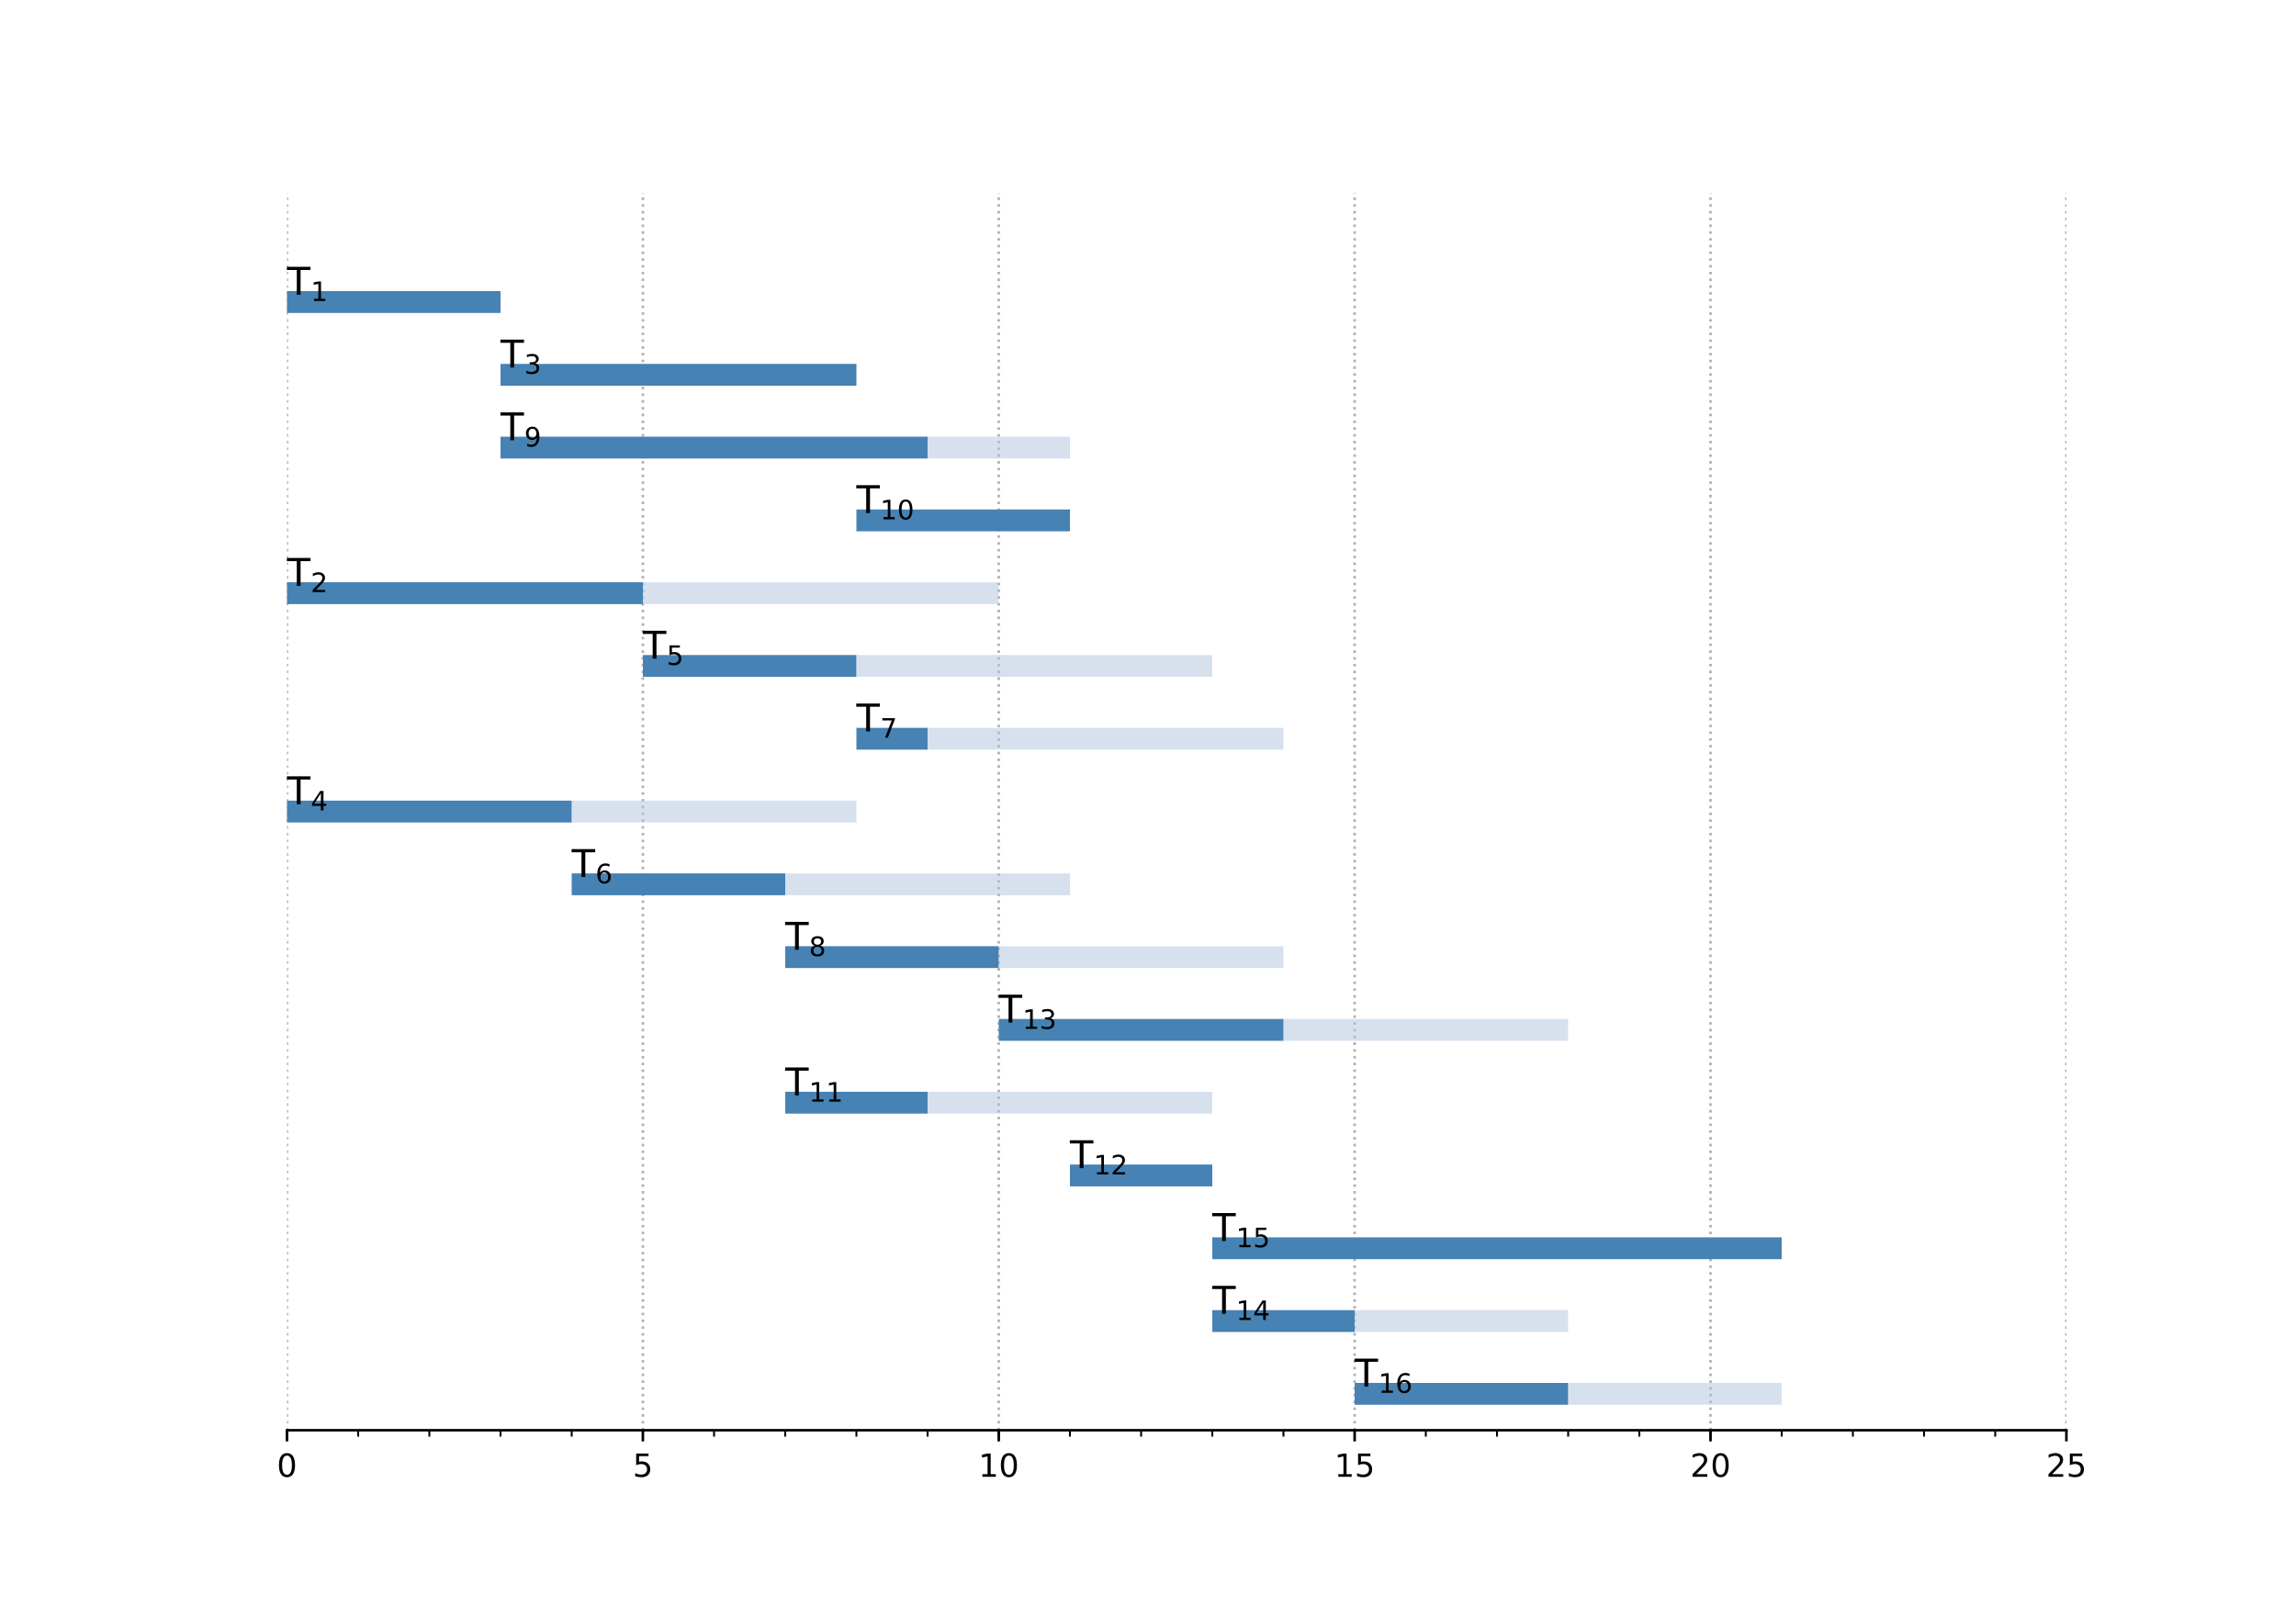 <?xml version="1.0" encoding="utf-8" standalone="no"?>
<!DOCTYPE svg PUBLIC "-//W3C//DTD SVG 1.1//EN"
  "http://www.w3.org/Graphics/SVG/1.1/DTD/svg11.dtd">
<!-- Created with matplotlib (http://matplotlib.org/) -->
<svg height="504pt" version="1.1" viewBox="0 0 720 504" width="720pt" xmlns="http://www.w3.org/2000/svg" xmlns:xlink="http://www.w3.org/1999/xlink">
 <defs>
  <style type="text/css">
*{stroke-linecap:butt;stroke-linejoin:round;}
  </style>
 </defs>
 <g id="figure_1">
  <g id="patch_1">
   <path d="M 0 504 
L 720 504 
L 720 0 
L 0 0 
z
" style="fill:#ffffff;"/>
  </g>
  <g id="axes_1">
   <g id="patch_2">
    <path d="M 90 448.56 
L 648 448.56 
L 648 60.48 
L 90 60.48 
z
" style="fill:#ffffff;"/>
   </g>
   <g id="matplotlib.axis_1">
    <g id="xtick_1">
     <g id="line2d_1">
      <path clip-path="url(#pe99e00fda6)" d="M 90 448.56 
L 90 60.48 
" style="fill:none;stroke:#b0b0b0;stroke-dasharray:0.8,1.32;stroke-dashoffset:0;stroke-width:0.8;"/>
     </g>
     <g id="line2d_2">
      <defs>
       <path d="M 0 0 
L 0 3.5 
" id="ma2e0088cb9" style="stroke:#000000;stroke-width:0.8;"/>
      </defs>
      <g>
       <use style="stroke:#000000;stroke-width:0.8;" x="90" xlink:href="#ma2e0088cb9" y="448.56"/>
      </g>
     </g>
     <g id="text_1">
      <!-- 0 -->
      <defs>
       <path d="M 31.781 66.406 
Q 24.172 66.406 20.328 58.906 
Q 16.5 51.422 16.5 36.375 
Q 16.5 21.391 20.328 13.891 
Q 24.172 6.391 31.781 6.391 
Q 39.453 6.391 43.281 13.891 
Q 47.125 21.391 47.125 36.375 
Q 47.125 51.422 43.281 58.906 
Q 39.453 66.406 31.781 66.406 
z
M 31.781 74.219 
Q 44.047 74.219 50.516 64.516 
Q 56.984 54.828 56.984 36.375 
Q 56.984 17.969 50.516 8.266 
Q 44.047 -1.422 31.781 -1.422 
Q 19.531 -1.422 13.062 8.266 
Q 6.594 17.969 6.594 36.375 
Q 6.594 54.828 13.062 64.516 
Q 19.531 74.219 31.781 74.219 
z
" id="DejaVuSans-30"/>
      </defs>
      <g transform="translate(86.819 463.158)scale(0.1 -0.1)">
       <use xlink:href="#DejaVuSans-30"/>
      </g>
     </g>
    </g>
    <g id="xtick_2">
     <g id="line2d_3">
      <path clip-path="url(#pe99e00fda6)" d="M 201.6 448.56 
L 201.6 60.48 
" style="fill:none;stroke:#b0b0b0;stroke-dasharray:0.8,1.32;stroke-dashoffset:0;stroke-width:0.8;"/>
     </g>
     <g id="line2d_4">
      <g>
       <use style="stroke:#000000;stroke-width:0.8;" x="201.6" xlink:href="#ma2e0088cb9" y="448.56"/>
      </g>
     </g>
     <g id="text_2">
      <!-- 5 -->
      <defs>
       <path d="M 10.797 72.906 
L 49.516 72.906 
L 49.516 64.594 
L 19.828 64.594 
L 19.828 46.734 
Q 21.969 47.469 24.109 47.828 
Q 26.266 48.188 28.422 48.188 
Q 40.625 48.188 47.75 41.5 
Q 54.891 34.812 54.891 23.391 
Q 54.891 11.625 47.562 5.094 
Q 40.234 -1.422 26.906 -1.422 
Q 22.312 -1.422 17.547 -0.641 
Q 12.797 0.141 7.719 1.703 
L 7.719 11.625 
Q 12.109 9.234 16.797 8.062 
Q 21.484 6.891 26.703 6.891 
Q 35.156 6.891 40.078 11.328 
Q 45.016 15.766 45.016 23.391 
Q 45.016 31 40.078 35.438 
Q 35.156 39.891 26.703 39.891 
Q 22.75 39.891 18.812 39.016 
Q 14.891 38.141 10.797 36.281 
z
" id="DejaVuSans-35"/>
      </defs>
      <g transform="translate(198.419 463.158)scale(0.1 -0.1)">
       <use xlink:href="#DejaVuSans-35"/>
      </g>
     </g>
    </g>
    <g id="xtick_3">
     <g id="line2d_5">
      <path clip-path="url(#pe99e00fda6)" d="M 313.2 448.56 
L 313.2 60.48 
" style="fill:none;stroke:#b0b0b0;stroke-dasharray:0.8,1.32;stroke-dashoffset:0;stroke-width:0.8;"/>
     </g>
     <g id="line2d_6">
      <g>
       <use style="stroke:#000000;stroke-width:0.8;" x="313.2" xlink:href="#ma2e0088cb9" y="448.56"/>
      </g>
     </g>
     <g id="text_3">
      <!-- 10 -->
      <defs>
       <path d="M 12.406 8.297 
L 28.516 8.297 
L 28.516 63.922 
L 10.984 60.406 
L 10.984 69.391 
L 28.422 72.906 
L 38.281 72.906 
L 38.281 8.297 
L 54.391 8.297 
L 54.391 0 
L 12.406 0 
z
" id="DejaVuSans-31"/>
      </defs>
      <g transform="translate(306.837 463.158)scale(0.1 -0.1)">
       <use xlink:href="#DejaVuSans-31"/>
       <use x="63.623" xlink:href="#DejaVuSans-30"/>
      </g>
     </g>
    </g>
    <g id="xtick_4">
     <g id="line2d_7">
      <path clip-path="url(#pe99e00fda6)" d="M 424.8 448.56 
L 424.8 60.48 
" style="fill:none;stroke:#b0b0b0;stroke-dasharray:0.8,1.32;stroke-dashoffset:0;stroke-width:0.8;"/>
     </g>
     <g id="line2d_8">
      <g>
       <use style="stroke:#000000;stroke-width:0.8;" x="424.8" xlink:href="#ma2e0088cb9" y="448.56"/>
      </g>
     </g>
     <g id="text_4">
      <!-- 15 -->
      <g transform="translate(418.438 463.158)scale(0.1 -0.1)">
       <use xlink:href="#DejaVuSans-31"/>
       <use x="63.623" xlink:href="#DejaVuSans-35"/>
      </g>
     </g>
    </g>
    <g id="xtick_5">
     <g id="line2d_9">
      <path clip-path="url(#pe99e00fda6)" d="M 536.4 448.56 
L 536.4 60.48 
" style="fill:none;stroke:#b0b0b0;stroke-dasharray:0.8,1.32;stroke-dashoffset:0;stroke-width:0.8;"/>
     </g>
     <g id="line2d_10">
      <g>
       <use style="stroke:#000000;stroke-width:0.8;" x="536.4" xlink:href="#ma2e0088cb9" y="448.56"/>
      </g>
     </g>
     <g id="text_5">
      <!-- 20 -->
      <defs>
       <path d="M 19.188 8.297 
L 53.609 8.297 
L 53.609 0 
L 7.328 0 
L 7.328 8.297 
Q 12.938 14.109 22.625 23.891 
Q 32.328 33.688 34.812 36.531 
Q 39.547 41.844 41.422 45.531 
Q 43.312 49.219 43.312 52.781 
Q 43.312 58.594 39.234 62.25 
Q 35.156 65.922 28.609 65.922 
Q 23.969 65.922 18.812 64.312 
Q 13.672 62.703 7.812 59.422 
L 7.812 69.391 
Q 13.766 71.781 18.938 73 
Q 24.125 74.219 28.422 74.219 
Q 39.75 74.219 46.484 68.547 
Q 53.219 62.891 53.219 53.422 
Q 53.219 48.922 51.531 44.891 
Q 49.859 40.875 45.406 35.406 
Q 44.188 33.984 37.641 27.219 
Q 31.109 20.453 19.188 8.297 
z
" id="DejaVuSans-32"/>
      </defs>
      <g transform="translate(530.038 463.158)scale(0.1 -0.1)">
       <use xlink:href="#DejaVuSans-32"/>
       <use x="63.623" xlink:href="#DejaVuSans-30"/>
      </g>
     </g>
    </g>
    <g id="xtick_6">
     <g id="line2d_11">
      <path clip-path="url(#pe99e00fda6)" d="M 648 448.56 
L 648 60.48 
" style="fill:none;stroke:#b0b0b0;stroke-dasharray:0.8,1.32;stroke-dashoffset:0;stroke-width:0.8;"/>
     </g>
     <g id="line2d_12">
      <g>
       <use style="stroke:#000000;stroke-width:0.8;" x="648" xlink:href="#ma2e0088cb9" y="448.56"/>
      </g>
     </g>
     <g id="text_6">
      <!-- 25 -->
      <g transform="translate(641.638 463.158)scale(0.1 -0.1)">
       <use xlink:href="#DejaVuSans-32"/>
       <use x="63.623" xlink:href="#DejaVuSans-35"/>
      </g>
     </g>
    </g>
    <g id="xtick_7">
     <g id="line2d_13">
      <defs>
       <path d="M 0 0 
L 0 2 
" id="m2446ca0846" style="stroke:#000000;stroke-width:0.6;"/>
      </defs>
      <g>
       <use style="stroke:#000000;stroke-width:0.6;" x="90" xlink:href="#m2446ca0846" y="448.56"/>
      </g>
     </g>
    </g>
    <g id="xtick_8">
     <g id="line2d_14">
      <g>
       <use style="stroke:#000000;stroke-width:0.6;" x="112.32" xlink:href="#m2446ca0846" y="448.56"/>
      </g>
     </g>
    </g>
    <g id="xtick_9">
     <g id="line2d_15">
      <g>
       <use style="stroke:#000000;stroke-width:0.6;" x="134.64" xlink:href="#m2446ca0846" y="448.56"/>
      </g>
     </g>
    </g>
    <g id="xtick_10">
     <g id="line2d_16">
      <g>
       <use style="stroke:#000000;stroke-width:0.6;" x="156.96" xlink:href="#m2446ca0846" y="448.56"/>
      </g>
     </g>
    </g>
    <g id="xtick_11">
     <g id="line2d_17">
      <g>
       <use style="stroke:#000000;stroke-width:0.6;" x="179.28" xlink:href="#m2446ca0846" y="448.56"/>
      </g>
     </g>
    </g>
    <g id="xtick_12">
     <g id="line2d_18">
      <g>
       <use style="stroke:#000000;stroke-width:0.6;" x="201.6" xlink:href="#m2446ca0846" y="448.56"/>
      </g>
     </g>
    </g>
    <g id="xtick_13">
     <g id="line2d_19">
      <g>
       <use style="stroke:#000000;stroke-width:0.6;" x="223.92" xlink:href="#m2446ca0846" y="448.56"/>
      </g>
     </g>
    </g>
    <g id="xtick_14">
     <g id="line2d_20">
      <g>
       <use style="stroke:#000000;stroke-width:0.6;" x="246.24" xlink:href="#m2446ca0846" y="448.56"/>
      </g>
     </g>
    </g>
    <g id="xtick_15">
     <g id="line2d_21">
      <g>
       <use style="stroke:#000000;stroke-width:0.6;" x="268.56" xlink:href="#m2446ca0846" y="448.56"/>
      </g>
     </g>
    </g>
    <g id="xtick_16">
     <g id="line2d_22">
      <g>
       <use style="stroke:#000000;stroke-width:0.6;" x="290.88" xlink:href="#m2446ca0846" y="448.56"/>
      </g>
     </g>
    </g>
    <g id="xtick_17">
     <g id="line2d_23">
      <g>
       <use style="stroke:#000000;stroke-width:0.6;" x="313.2" xlink:href="#m2446ca0846" y="448.56"/>
      </g>
     </g>
    </g>
    <g id="xtick_18">
     <g id="line2d_24">
      <g>
       <use style="stroke:#000000;stroke-width:0.6;" x="335.52" xlink:href="#m2446ca0846" y="448.56"/>
      </g>
     </g>
    </g>
    <g id="xtick_19">
     <g id="line2d_25">
      <g>
       <use style="stroke:#000000;stroke-width:0.6;" x="357.84" xlink:href="#m2446ca0846" y="448.56"/>
      </g>
     </g>
    </g>
    <g id="xtick_20">
     <g id="line2d_26">
      <g>
       <use style="stroke:#000000;stroke-width:0.6;" x="380.16" xlink:href="#m2446ca0846" y="448.56"/>
      </g>
     </g>
    </g>
    <g id="xtick_21">
     <g id="line2d_27">
      <g>
       <use style="stroke:#000000;stroke-width:0.6;" x="402.48" xlink:href="#m2446ca0846" y="448.56"/>
      </g>
     </g>
    </g>
    <g id="xtick_22">
     <g id="line2d_28">
      <g>
       <use style="stroke:#000000;stroke-width:0.6;" x="424.8" xlink:href="#m2446ca0846" y="448.56"/>
      </g>
     </g>
    </g>
    <g id="xtick_23">
     <g id="line2d_29">
      <g>
       <use style="stroke:#000000;stroke-width:0.6;" x="447.12" xlink:href="#m2446ca0846" y="448.56"/>
      </g>
     </g>
    </g>
    <g id="xtick_24">
     <g id="line2d_30">
      <g>
       <use style="stroke:#000000;stroke-width:0.6;" x="469.44" xlink:href="#m2446ca0846" y="448.56"/>
      </g>
     </g>
    </g>
    <g id="xtick_25">
     <g id="line2d_31">
      <g>
       <use style="stroke:#000000;stroke-width:0.6;" x="491.76" xlink:href="#m2446ca0846" y="448.56"/>
      </g>
     </g>
    </g>
    <g id="xtick_26">
     <g id="line2d_32">
      <g>
       <use style="stroke:#000000;stroke-width:0.6;" x="514.08" xlink:href="#m2446ca0846" y="448.56"/>
      </g>
     </g>
    </g>
    <g id="xtick_27">
     <g id="line2d_33">
      <g>
       <use style="stroke:#000000;stroke-width:0.6;" x="536.4" xlink:href="#m2446ca0846" y="448.56"/>
      </g>
     </g>
    </g>
    <g id="xtick_28">
     <g id="line2d_34">
      <g>
       <use style="stroke:#000000;stroke-width:0.6;" x="558.72" xlink:href="#m2446ca0846" y="448.56"/>
      </g>
     </g>
    </g>
    <g id="xtick_29">
     <g id="line2d_35">
      <g>
       <use style="stroke:#000000;stroke-width:0.6;" x="581.04" xlink:href="#m2446ca0846" y="448.56"/>
      </g>
     </g>
    </g>
    <g id="xtick_30">
     <g id="line2d_36">
      <g>
       <use style="stroke:#000000;stroke-width:0.6;" x="603.36" xlink:href="#m2446ca0846" y="448.56"/>
      </g>
     </g>
    </g>
    <g id="xtick_31">
     <g id="line2d_37">
      <g>
       <use style="stroke:#000000;stroke-width:0.6;" x="625.68" xlink:href="#m2446ca0846" y="448.56"/>
      </g>
     </g>
    </g>
   </g>
   <g id="patch_3">
    <path clip-path="url(#pe99e00fda6)" d="M 90 91.298 
L 156.96 91.298 
L 156.96 98.147 
L 90 98.147 
z
" style="fill:#4682b4;"/>
   </g>
   <g id="patch_4">
    <path clip-path="url(#pe99e00fda6)" d="M 156.96 91.298 
L 156.96 91.298 
L 156.96 98.147 
L 156.96 98.147 
z
" style="fill:#b0c4de;opacity:0.5;"/>
   </g>
   <g id="patch_5">
    <path clip-path="url(#pe99e00fda6)" d="M 156.96 114.126 
L 268.56 114.126 
L 268.56 120.975 
L 156.96 120.975 
z
" style="fill:#4682b4;"/>
   </g>
   <g id="patch_6">
    <path clip-path="url(#pe99e00fda6)" d="M 268.56 114.126 
L 268.56 114.126 
L 268.56 120.975 
L 268.56 120.975 
z
" style="fill:#b0c4de;opacity:0.5;"/>
   </g>
   <g id="patch_7">
    <path clip-path="url(#pe99e00fda6)" d="M 156.96 136.955 
L 290.88 136.955 
L 290.88 143.803 
L 156.96 143.803 
z
" style="fill:#4682b4;"/>
   </g>
   <g id="patch_8">
    <path clip-path="url(#pe99e00fda6)" d="M 290.88 136.955 
L 335.52 136.955 
L 335.52 143.803 
L 290.88 143.803 
z
" style="fill:#b0c4de;opacity:0.5;"/>
   </g>
   <g id="patch_9">
    <path clip-path="url(#pe99e00fda6)" d="M 268.56 159.783 
L 335.52 159.783 
L 335.52 166.631 
L 268.56 166.631 
z
" style="fill:#4682b4;"/>
   </g>
   <g id="patch_10">
    <path clip-path="url(#pe99e00fda6)" d="M 335.52 159.783 
L 335.52 159.783 
L 335.52 166.631 
L 335.52 166.631 
z
" style="fill:#b0c4de;opacity:0.5;"/>
   </g>
   <g id="patch_11">
    <path clip-path="url(#pe99e00fda6)" d="M 90 182.611 
L 201.6 182.611 
L 201.6 189.46 
L 90 189.46 
z
" style="fill:#4682b4;"/>
   </g>
   <g id="patch_12">
    <path clip-path="url(#pe99e00fda6)" d="M 201.6 182.611 
L 313.2 182.611 
L 313.2 189.46 
L 201.6 189.46 
z
" style="fill:#b0c4de;opacity:0.5;"/>
   </g>
   <g id="patch_13">
    <path clip-path="url(#pe99e00fda6)" d="M 201.6 205.439 
L 268.56 205.439 
L 268.56 212.288 
L 201.6 212.288 
z
" style="fill:#4682b4;"/>
   </g>
   <g id="patch_14">
    <path clip-path="url(#pe99e00fda6)" d="M 268.56 205.439 
L 380.16 205.439 
L 380.16 212.288 
L 268.56 212.288 
z
" style="fill:#b0c4de;opacity:0.5;"/>
   </g>
   <g id="patch_15">
    <path clip-path="url(#pe99e00fda6)" d="M 268.56 228.268 
L 290.88 228.268 
L 290.88 235.116 
L 268.56 235.116 
z
" style="fill:#4682b4;"/>
   </g>
   <g id="patch_16">
    <path clip-path="url(#pe99e00fda6)" d="M 290.88 228.268 
L 402.48 228.268 
L 402.48 235.116 
L 290.88 235.116 
z
" style="fill:#b0c4de;opacity:0.5;"/>
   </g>
   <g id="patch_17">
    <path clip-path="url(#pe99e00fda6)" d="M 90 251.096 
L 179.28 251.096 
L 179.28 257.944 
L 90 257.944 
z
" style="fill:#4682b4;"/>
   </g>
   <g id="patch_18">
    <path clip-path="url(#pe99e00fda6)" d="M 179.28 251.096 
L 268.56 251.096 
L 268.56 257.944 
L 179.28 257.944 
z
" style="fill:#b0c4de;opacity:0.5;"/>
   </g>
   <g id="patch_19">
    <path clip-path="url(#pe99e00fda6)" d="M 179.28 273.924 
L 246.24 273.924 
L 246.24 280.772 
L 179.28 280.772 
z
" style="fill:#4682b4;"/>
   </g>
   <g id="patch_20">
    <path clip-path="url(#pe99e00fda6)" d="M 246.24 273.924 
L 335.52 273.924 
L 335.52 280.772 
L 246.24 280.772 
z
" style="fill:#b0c4de;opacity:0.5;"/>
   </g>
   <g id="patch_21">
    <path clip-path="url(#pe99e00fda6)" d="M 246.24 296.752 
L 313.2 296.752 
L 313.2 303.601 
L 246.24 303.601 
z
" style="fill:#4682b4;"/>
   </g>
   <g id="patch_22">
    <path clip-path="url(#pe99e00fda6)" d="M 313.2 296.752 
L 402.48 296.752 
L 402.48 303.601 
L 313.2 303.601 
z
" style="fill:#b0c4de;opacity:0.5;"/>
   </g>
   <g id="patch_23">
    <path clip-path="url(#pe99e00fda6)" d="M 313.2 319.58 
L 402.48 319.58 
L 402.48 326.429 
L 313.2 326.429 
z
" style="fill:#4682b4;"/>
   </g>
   <g id="patch_24">
    <path clip-path="url(#pe99e00fda6)" d="M 402.48 319.58 
L 491.76 319.58 
L 491.76 326.429 
L 402.48 326.429 
z
" style="fill:#b0c4de;opacity:0.5;"/>
   </g>
   <g id="patch_25">
    <path clip-path="url(#pe99e00fda6)" d="M 246.24 342.409 
L 290.88 342.409 
L 290.88 349.257 
L 246.24 349.257 
z
" style="fill:#4682b4;"/>
   </g>
   <g id="patch_26">
    <path clip-path="url(#pe99e00fda6)" d="M 290.88 342.409 
L 380.16 342.409 
L 380.16 349.257 
L 290.88 349.257 
z
" style="fill:#b0c4de;opacity:0.5;"/>
   </g>
   <g id="patch_27">
    <path clip-path="url(#pe99e00fda6)" d="M 335.52 365.237 
L 380.16 365.237 
L 380.16 372.085 
L 335.52 372.085 
z
" style="fill:#4682b4;"/>
   </g>
   <g id="patch_28">
    <path clip-path="url(#pe99e00fda6)" d="M 380.16 365.237 
L 380.16 365.237 
L 380.16 372.085 
L 380.16 372.085 
z
" style="fill:#b0c4de;opacity:0.5;"/>
   </g>
   <g id="patch_29">
    <path clip-path="url(#pe99e00fda6)" d="M 380.16 388.065 
L 558.72 388.065 
L 558.72 394.914 
L 380.16 394.914 
z
" style="fill:#4682b4;"/>
   </g>
   <g id="patch_30">
    <path clip-path="url(#pe99e00fda6)" d="M 558.72 388.065 
L 558.72 388.065 
L 558.72 394.914 
L 558.72 394.914 
z
" style="fill:#b0c4de;opacity:0.5;"/>
   </g>
   <g id="patch_31">
    <path clip-path="url(#pe99e00fda6)" d="M 380.16 410.893 
L 424.8 410.893 
L 424.8 417.742 
L 380.16 417.742 
z
" style="fill:#4682b4;"/>
   </g>
   <g id="patch_32">
    <path clip-path="url(#pe99e00fda6)" d="M 424.8 410.893 
L 491.76 410.893 
L 491.76 417.742 
L 424.8 417.742 
z
" style="fill:#b0c4de;opacity:0.5;"/>
   </g>
   <g id="patch_33">
    <path clip-path="url(#pe99e00fda6)" d="M 424.8 433.722 
L 491.76 433.722 
L 491.76 440.57 
L 424.8 440.57 
z
" style="fill:#4682b4;"/>
   </g>
   <g id="patch_34">
    <path clip-path="url(#pe99e00fda6)" d="M 491.76 433.722 
L 558.72 433.722 
L 558.72 440.57 
L 491.76 440.57 
z
" style="fill:#b0c4de;opacity:0.5;"/>
   </g>
   <g id="patch_35">
    <path d="M 90 448.56 
L 648 448.56 
" style="fill:none;stroke:#000000;stroke-linecap:square;stroke-linejoin:miter;stroke-width:0.8;"/>
   </g>
   <g id="text_7">
    <!-- T$_1$ -->
    <defs>
     <path d="M -0.297 72.906 
L 61.375 72.906 
L 61.375 64.594 
L 35.5 64.594 
L 35.5 0 
L 25.594 0 
L 25.594 64.594 
L -0.297 64.594 
z
" id="DejaVuSans-54"/>
    </defs>
    <g transform="translate(90 92.44)scale(0.12 -0.12)">
     <use transform="translate(0 0.094)" xlink:href="#DejaVuSans-54"/>
     <use transform="translate(62.041 -16.312)scale(0.7)" xlink:href="#DejaVuSans-31"/>
    </g>
   </g>
   <g id="text_8">
    <!-- T$_3$ -->
    <defs>
     <path d="M 40.578 39.312 
Q 47.656 37.797 51.625 33 
Q 55.609 28.219 55.609 21.188 
Q 55.609 10.406 48.188 4.484 
Q 40.766 -1.422 27.094 -1.422 
Q 22.516 -1.422 17.656 -0.516 
Q 12.797 0.391 7.625 2.203 
L 7.625 11.719 
Q 11.719 9.328 16.594 8.109 
Q 21.484 6.891 26.812 6.891 
Q 36.078 6.891 40.938 10.547 
Q 45.797 14.203 45.797 21.188 
Q 45.797 27.641 41.281 31.266 
Q 36.766 34.906 28.719 34.906 
L 20.219 34.906 
L 20.219 43.016 
L 29.109 43.016 
Q 36.375 43.016 40.234 45.922 
Q 44.094 48.828 44.094 54.297 
Q 44.094 59.906 40.109 62.906 
Q 36.141 65.922 28.719 65.922 
Q 24.656 65.922 20.016 65.031 
Q 15.375 64.156 9.812 62.312 
L 9.812 71.094 
Q 15.438 72.656 20.344 73.438 
Q 25.25 74.219 29.594 74.219 
Q 40.828 74.219 47.359 69.109 
Q 53.906 64.016 53.906 55.328 
Q 53.906 49.266 50.438 45.094 
Q 46.969 40.922 40.578 39.312 
z
" id="DejaVuSans-33"/>
    </defs>
    <g transform="translate(156.96 115.268)scale(0.12 -0.12)">
     <use transform="translate(0 0.094)" xlink:href="#DejaVuSans-54"/>
     <use transform="translate(62.041 -16.312)scale(0.7)" xlink:href="#DejaVuSans-33"/>
    </g>
   </g>
   <g id="text_9">
    <!-- T$_9$ -->
    <defs>
     <path d="M 10.984 1.516 
L 10.984 10.5 
Q 14.703 8.734 18.5 7.812 
Q 22.312 6.891 25.984 6.891 
Q 35.75 6.891 40.891 13.453 
Q 46.047 20.016 46.781 33.406 
Q 43.953 29.203 39.594 26.953 
Q 35.25 24.703 29.984 24.703 
Q 19.047 24.703 12.672 31.312 
Q 6.297 37.938 6.297 49.422 
Q 6.297 60.641 12.938 67.422 
Q 19.578 74.219 30.609 74.219 
Q 43.266 74.219 49.922 64.516 
Q 56.594 54.828 56.594 36.375 
Q 56.594 19.141 48.406 8.859 
Q 40.234 -1.422 26.422 -1.422 
Q 22.703 -1.422 18.891 -0.688 
Q 15.094 0.047 10.984 1.516 
z
M 30.609 32.422 
Q 37.25 32.422 41.125 36.953 
Q 45.016 41.5 45.016 49.422 
Q 45.016 57.281 41.125 61.844 
Q 37.25 66.406 30.609 66.406 
Q 23.969 66.406 20.094 61.844 
Q 16.219 57.281 16.219 49.422 
Q 16.219 41.5 20.094 36.953 
Q 23.969 32.422 30.609 32.422 
z
" id="DejaVuSans-39"/>
    </defs>
    <g transform="translate(156.96 138.096)scale(0.12 -0.12)">
     <use transform="translate(0 0.094)" xlink:href="#DejaVuSans-54"/>
     <use transform="translate(62.041 -16.312)scale(0.7)" xlink:href="#DejaVuSans-39"/>
    </g>
   </g>
   <g id="text_10">
    <!-- T$_{10}$ -->
    <g transform="translate(268.56 160.924)scale(0.12 -0.12)">
     <use transform="translate(0 0.094)" xlink:href="#DejaVuSans-54"/>
     <use transform="translate(62.041 -16.312)scale(0.7)" xlink:href="#DejaVuSans-31"/>
     <use transform="translate(106.577 -16.312)scale(0.7)" xlink:href="#DejaVuSans-30"/>
    </g>
   </g>
   <g id="text_11">
    <!-- T$_2$ -->
    <g transform="translate(90 183.752)scale(0.12 -0.12)">
     <use transform="translate(0 0.094)" xlink:href="#DejaVuSans-54"/>
     <use transform="translate(62.041 -16.312)scale(0.7)" xlink:href="#DejaVuSans-32"/>
    </g>
   </g>
   <g id="text_12">
    <!-- T$_5$ -->
    <g transform="translate(201.6 206.581)scale(0.12 -0.12)">
     <use transform="translate(0 0.094)" xlink:href="#DejaVuSans-54"/>
     <use transform="translate(62.041 -16.312)scale(0.7)" xlink:href="#DejaVuSans-35"/>
    </g>
   </g>
   <g id="text_13">
    <!-- T$_7$ -->
    <defs>
     <path d="M 8.203 72.906 
L 55.078 72.906 
L 55.078 68.703 
L 28.609 0 
L 18.312 0 
L 43.219 64.594 
L 8.203 64.594 
z
" id="DejaVuSans-37"/>
    </defs>
    <g transform="translate(268.56 229.409)scale(0.12 -0.12)">
     <use transform="translate(0 0.094)" xlink:href="#DejaVuSans-54"/>
     <use transform="translate(62.041 -16.312)scale(0.7)" xlink:href="#DejaVuSans-37"/>
    </g>
   </g>
   <g id="text_14">
    <!-- T$_4$ -->
    <defs>
     <path d="M 37.797 64.312 
L 12.891 25.391 
L 37.797 25.391 
z
M 35.203 72.906 
L 47.609 72.906 
L 47.609 25.391 
L 58.016 25.391 
L 58.016 17.188 
L 47.609 17.188 
L 47.609 0 
L 37.797 0 
L 37.797 17.188 
L 4.891 17.188 
L 4.891 26.703 
z
" id="DejaVuSans-34"/>
    </defs>
    <g transform="translate(90 252.237)scale(0.12 -0.12)">
     <use transform="translate(0 0.094)" xlink:href="#DejaVuSans-54"/>
     <use transform="translate(62.041 -16.312)scale(0.7)" xlink:href="#DejaVuSans-34"/>
    </g>
   </g>
   <g id="text_15">
    <!-- T$_6$ -->
    <defs>
     <path d="M 33.016 40.375 
Q 26.375 40.375 22.484 35.828 
Q 18.609 31.297 18.609 23.391 
Q 18.609 15.531 22.484 10.953 
Q 26.375 6.391 33.016 6.391 
Q 39.656 6.391 43.531 10.953 
Q 47.406 15.531 47.406 23.391 
Q 47.406 31.297 43.531 35.828 
Q 39.656 40.375 33.016 40.375 
z
M 52.594 71.297 
L 52.594 62.312 
Q 48.875 64.062 45.094 64.984 
Q 41.312 65.922 37.594 65.922 
Q 27.828 65.922 22.672 59.328 
Q 17.531 52.734 16.797 39.406 
Q 19.672 43.656 24.016 45.922 
Q 28.375 48.188 33.594 48.188 
Q 44.578 48.188 50.953 41.516 
Q 57.328 34.859 57.328 23.391 
Q 57.328 12.156 50.688 5.359 
Q 44.047 -1.422 33.016 -1.422 
Q 20.359 -1.422 13.672 8.266 
Q 6.984 17.969 6.984 36.375 
Q 6.984 53.656 15.188 63.938 
Q 23.391 74.219 37.203 74.219 
Q 40.922 74.219 44.703 73.484 
Q 48.484 72.75 52.594 71.297 
z
" id="DejaVuSans-36"/>
    </defs>
    <g transform="translate(179.28 275.065)scale(0.12 -0.12)">
     <use transform="translate(0 0.094)" xlink:href="#DejaVuSans-54"/>
     <use transform="translate(62.041 -16.312)scale(0.7)" xlink:href="#DejaVuSans-36"/>
    </g>
   </g>
   <g id="text_16">
    <!-- T$_8$ -->
    <defs>
     <path d="M 31.781 34.625 
Q 24.75 34.625 20.719 30.859 
Q 16.703 27.094 16.703 20.516 
Q 16.703 13.922 20.719 10.156 
Q 24.75 6.391 31.781 6.391 
Q 38.812 6.391 42.859 10.172 
Q 46.922 13.969 46.922 20.516 
Q 46.922 27.094 42.891 30.859 
Q 38.875 34.625 31.781 34.625 
z
M 21.922 38.812 
Q 15.578 40.375 12.031 44.719 
Q 8.5 49.078 8.5 55.328 
Q 8.5 64.062 14.719 69.141 
Q 20.953 74.219 31.781 74.219 
Q 42.672 74.219 48.875 69.141 
Q 55.078 64.062 55.078 55.328 
Q 55.078 49.078 51.531 44.719 
Q 48 40.375 41.703 38.812 
Q 48.828 37.156 52.797 32.312 
Q 56.781 27.484 56.781 20.516 
Q 56.781 9.906 50.312 4.234 
Q 43.844 -1.422 31.781 -1.422 
Q 19.734 -1.422 13.25 4.234 
Q 6.781 9.906 6.781 20.516 
Q 6.781 27.484 10.781 32.312 
Q 14.797 37.156 21.922 38.812 
z
M 18.312 54.391 
Q 18.312 48.734 21.844 45.562 
Q 25.391 42.391 31.781 42.391 
Q 38.141 42.391 41.719 45.562 
Q 45.312 48.734 45.312 54.391 
Q 45.312 60.062 41.719 63.234 
Q 38.141 66.406 31.781 66.406 
Q 25.391 66.406 21.844 63.234 
Q 18.312 60.062 18.312 54.391 
z
" id="DejaVuSans-38"/>
    </defs>
    <g transform="translate(246.24 297.894)scale(0.12 -0.12)">
     <use transform="translate(0 0.094)" xlink:href="#DejaVuSans-54"/>
     <use transform="translate(62.041 -16.312)scale(0.7)" xlink:href="#DejaVuSans-38"/>
    </g>
   </g>
   <g id="text_17">
    <!-- T$_{13}$ -->
    <g transform="translate(313.2 320.722)scale(0.12 -0.12)">
     <use transform="translate(0 0.094)" xlink:href="#DejaVuSans-54"/>
     <use transform="translate(62.041 -16.312)scale(0.7)" xlink:href="#DejaVuSans-31"/>
     <use transform="translate(106.577 -16.312)scale(0.7)" xlink:href="#DejaVuSans-33"/>
    </g>
   </g>
   <g id="text_18">
    <!-- T$_{11}$ -->
    <g transform="translate(246.24 343.55)scale(0.12 -0.12)">
     <use transform="translate(0 0.094)" xlink:href="#DejaVuSans-54"/>
     <use transform="translate(62.041 -16.312)scale(0.7)" xlink:href="#DejaVuSans-31"/>
     <use transform="translate(106.577 -16.312)scale(0.7)" xlink:href="#DejaVuSans-31"/>
    </g>
   </g>
   <g id="text_19">
    <!-- T$_{12}$ -->
    <g transform="translate(335.52 366.378)scale(0.12 -0.12)">
     <use transform="translate(0 0.094)" xlink:href="#DejaVuSans-54"/>
     <use transform="translate(62.041 -16.312)scale(0.7)" xlink:href="#DejaVuSans-31"/>
     <use transform="translate(106.577 -16.312)scale(0.7)" xlink:href="#DejaVuSans-32"/>
    </g>
   </g>
   <g id="text_20">
    <!-- T$_{15}$ -->
    <g transform="translate(380.16 389.207)scale(0.12 -0.12)">
     <use transform="translate(0 0.094)" xlink:href="#DejaVuSans-54"/>
     <use transform="translate(62.041 -16.312)scale(0.7)" xlink:href="#DejaVuSans-31"/>
     <use transform="translate(106.577 -16.312)scale(0.7)" xlink:href="#DejaVuSans-35"/>
    </g>
   </g>
   <g id="text_21">
    <!-- T$_{14}$ -->
    <g transform="translate(380.16 412.035)scale(0.12 -0.12)">
     <use transform="translate(0 0.094)" xlink:href="#DejaVuSans-54"/>
     <use transform="translate(62.041 -16.312)scale(0.7)" xlink:href="#DejaVuSans-31"/>
     <use transform="translate(106.577 -16.312)scale(0.7)" xlink:href="#DejaVuSans-34"/>
    </g>
   </g>
   <g id="text_22">
    <!-- T$_{16}$ -->
    <g transform="translate(424.8 434.863)scale(0.12 -0.12)">
     <use transform="translate(0 0.094)" xlink:href="#DejaVuSans-54"/>
     <use transform="translate(62.041 -16.312)scale(0.7)" xlink:href="#DejaVuSans-31"/>
     <use transform="translate(106.577 -16.312)scale(0.7)" xlink:href="#DejaVuSans-36"/>
    </g>
   </g>
  </g>
 </g>
 <defs>
  <clipPath id="pe99e00fda6">
   <rect height="388.08" width="558" x="90" y="60.48"/>
  </clipPath>
 </defs>
</svg>
